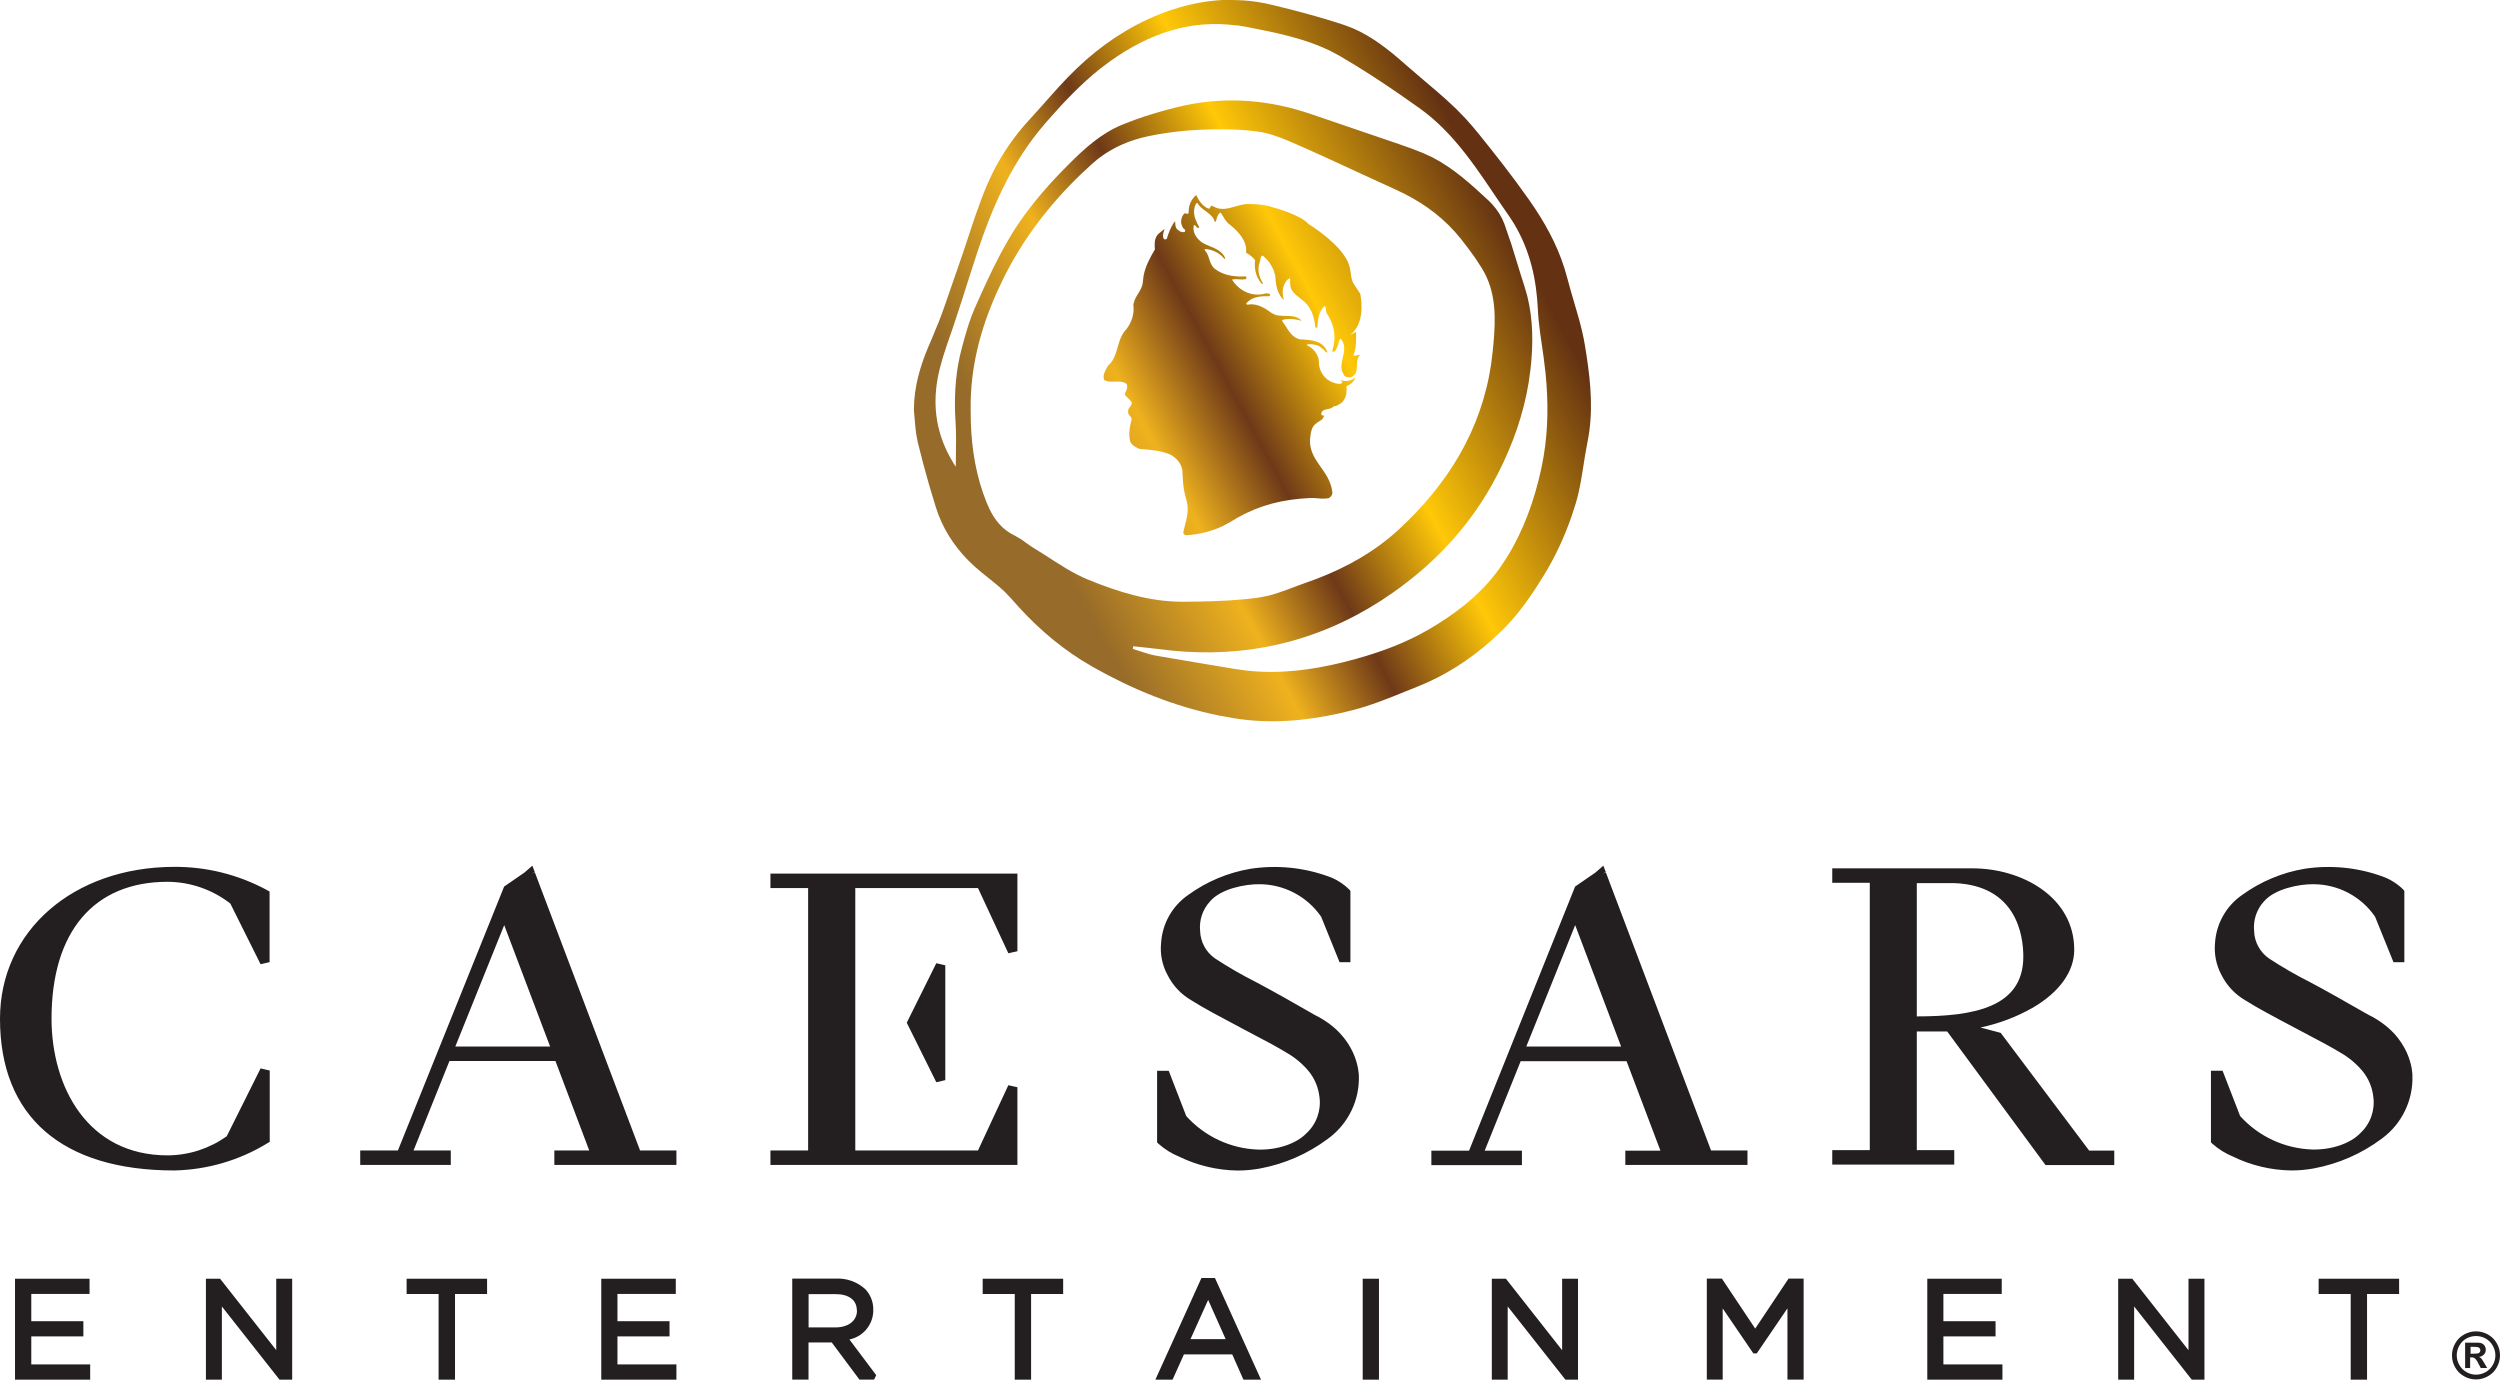 <?xml version="1.0" encoding="UTF-8"?><svg id="Layer_1" xmlns="http://www.w3.org/2000/svg" xmlns:xlink="http://www.w3.org/1999/xlink" viewBox="0 0 319.66 176.41"><defs><style>.cls-1{fill:#231f20;}.cls-2{fill:url(#linear-gradient);}</style><linearGradient id="linear-gradient" x1="-744.51" y1="357.92" x2="-741.33" y2="359.75" gradientTransform="translate(14232.48 7286.79) scale(18.94 -20.18)" gradientUnits="userSpaceOnUse"><stop offset="0" stop-color="#976b29"/><stop offset=".25" stop-color="#efb21e"/><stop offset=".42" stop-color="#6e3918"/><stop offset=".63" stop-color="#ffc808"/><stop offset="1" stop-color="#643212"/></linearGradient></defs><path class="cls-1" d="M130.09,139.02l-1.16-.26-3.88,8.34h-15.69v-33.55h15.69l3.88,8.34,1.16-.26v-9.93h-31.58v1.85h4.82v33.55h-4.82v1.85h31.58v-9.93ZM119.72,138.38l1.15-.27v-14.68l-1.15-.27-3.78,7.61,3.78,7.61ZM68.39,111.55l-.42.16.41-.2-.31-.82-1,.87-2.61,1.8-13.58,33.74h-4.82v1.85h11.58v-1.85h-4.76l4.59-11.44h13.55l4.32,11.44h-4.46v1.85h15.61v-1.85h-4.65l-13.45-35.55ZM58.22,133.81l6.25-15.52,5.87,15.52h-12.12ZM207.83,148.95h15.61v-1.85h-4.66l-13.45-35.55-.42.16.41-.21-.31-.81-1,.87-2.61,1.8-13.56,33.77h-4.82v1.85h11.58v-1.85h-4.76l4.6-11.44h13.54l4.33,11.44h-4.49v1.82ZM195.16,133.81l6.25-15.52,5.87,15.52h-12.12ZM255.83,132.07l-2.6-.69c2.35-.49,4.61-1.35,6.69-2.53,3.42-2,5.3-4.63,5.3-7.41,0-6.75-6.7-10.41-13-10.41h-17.94v1.85h4.8v34.18h-4.8v1.85h15.6v-1.85h-4.79v-15.17h3.89l12.57,17.08h8.79v-1.85h-3.21l-11.31-15.05ZM245.1,112.92h4.79c7.95.3,8.82,6.68,8.82,9.4,0,6.55-6.46,7.64-13.62,7.64v-17.03ZM168.05,129.74s-4.29-2.46-5.72-3.23l-1.76-.95c-1.79-.9-3.53-1.91-5.21-3.01-1.16-.8-1.87-2.12-1.91-3.53-.13-1.37.32-2.73,1.25-3.74,1.39-1.67,4.58-2.24,6.32-2.22,3.16,0,6.12,1.56,7.91,4.16l2.35,5.81h1.39v-9.11l-.14-.17c-.77-.77-1.7-1.35-2.72-1.7-3.16-1.14-6.56-1.47-9.88-.97-2.89.48-5.63,1.63-8,3.35-2.04,1.41-3.32,3.68-3.47,6.16-.14,1.42.15,2.85.84,4.1.68,1.36,1.75,2.48,3.06,3.23,1.44.92,3.53,2.03,6.68,3.7l.91.48c2.08,1.09,3.41,1.8,4.53,2.49,1.08.61,2.04,1.41,2.84,2.36.77.94,1.25,2.09,1.39,3.3.24,1.73-.38,3.47-1.67,4.66-1.28,1.33-3.71,2.15-6.18,2.08-3.51-.12-6.82-1.67-9.18-4.28l-2.24-5.79h-1.49v9.15l.18.18c.78.69,1.67,1.25,2.63,1.64,2.34,1.14,4.9,1.75,7.5,1.78.96,0,1.91-.09,2.85-.26,3.14-.58,6.11-1.88,8.67-3.79,2.6-1.88,4.09-4.93,3.97-8.14-.03-.19-.09-4.99-5.69-7.73M308.46,137.49c0-.21-.06-5.01-5.65-7.75-.04,0-4.29-2.46-5.72-3.23l-1.76-.95c-1.79-.9-3.53-1.91-5.21-3.01-1.16-.81-1.87-2.12-1.9-3.53-.13-1.37.32-2.73,1.24-3.74,1.42-1.67,4.6-2.24,6.32-2.22,3.16,0,6.13,1.55,7.91,4.16l2.35,5.81h1.39v-9.11l-.13-.17c-.77-.76-1.7-1.35-2.72-1.7-3.16-1.14-6.56-1.47-9.88-.97-2.89.48-5.63,1.63-8.01,3.35-2.04,1.41-3.32,3.68-3.47,6.16-.13,1.42.16,2.85.84,4.1.68,1.35,1.75,2.48,3.06,3.23,1.44.92,3.51,2.02,6.65,3.68l.96.51c2.04,1.08,3.39,1.79,4.5,2.47,1.08.61,2.04,1.41,2.84,2.36.77.94,1.26,2.09,1.39,3.3.24,1.73-.38,3.47-1.67,4.66-1.28,1.33-3.72,2.15-6.18,2.08-3.51-.13-6.83-1.67-9.18-4.28l-2.24-5.79h-1.49v9.15l.18.18c.78.69,1.66,1.24,2.62,1.64,2.34,1.14,4.9,1.75,7.5,1.78.96,0,1.91-.09,2.85-.26,3.14-.58,6.11-1.88,8.67-3.79,2.58-1.88,4.06-4.92,3.94-8.11M34.49,146.02v-9.14l-1.17-.27-4.33,8.68c-2.21,1.57-4.85,2.43-7.56,2.44-10.25,0-14.84-8.78-14.84-17.49,0-11.11,5.41-17.49,14.84-17.49,2.91.02,5.72.99,8.02,2.78l3.87,7.76,1.15-.27v-9.02l-.42-.24c-3.63-1.94-7.68-2.95-11.8-2.92-12.88.03-22.25,8.19-22.25,19.43,0,12.49,7.91,19.39,22.29,19.39,4.2-.09,8.3-1.28,11.88-3.47l.31-.18ZM4,170.88h6.66v-1.95H4v-3.48h7.45v-1.95H1.92v12.91h9.61v-1.95H4v-3.58ZM35.32,172.63l-7.18-9.13h-1.81v12.91h2.04v-9.36l7.37,9.36h1.62v-12.91h-2.04v9.13ZM51.98,165.46h4.1v10.95h2.1v-10.95h4.1v-1.96h-10.29v1.96ZM78.95,170.88h6.66v-1.95h-6.66v-3.48h7.46v-1.95h-9.53v12.91h9.61v-1.95h-7.54v-3.58ZM111.66,167.47c.02-.99-.36-1.95-1.05-2.66-1.02-.91-2.35-1.39-3.71-1.32h-5.6v12.91h2.08v-4.75h2.97l3.54,4.75h1.87l.28-.56-3.43-4.57c1.8-.37,3.09-1.97,3.05-3.81M109.58,167.56c0,1.32-1.1,2.17-2.78,2.17h-3.41v-4.26h3.42c1.74,0,2.75.76,2.75,2.1h.01ZM125.65,165.46h4.1v10.95h2.09v-10.95h4.1v-1.96h-10.29v1.96ZM153.62,163.41l-5.89,13h2.2l1.45-3.23h6.18l1.43,3.23h2.25l-5.89-13h-1.74ZM156.71,171.23h-4.49l2.26-5.02,2.24,5.02ZM174.24,163.5h2.08v12.91h-2.08v-12.91ZM199.73,172.63l-7.18-9.13h-1.8v12.91h2.03v-9.36l7.38,9.36h1.61v-12.91h-2.03v9.13ZM224.43,169.88l-4.26-6.39h-1.93v12.91h2.03v-9.1l3.92,5.75h.44l3.92-5.76v9.11h2.07v-12.91h-1.93l-4.26,6.39ZM248.49,170.88h6.67v-1.95h-6.67v-3.48h7.46v-1.95h-9.52v12.91h9.61v-1.95h-7.55v-3.58ZM279.82,172.63l-7.18-9.13h-1.8v12.91h2.04v-9.36l7.37,9.36h1.62v-12.91h-2.04v9.13ZM296.47,165.46h4.1v10.95h2.09v-10.95h4.1v-1.96h-10.29v1.96ZM316.59,170.23c.53,0,1.06.14,1.52.4.48.26.87.65,1.14,1.13.55.95.55,2.12,0,3.08-.26.48-.66.87-1.13,1.13-.95.55-2.11.55-3.06,0-.48-.26-.87-.65-1.13-1.13-.27-.46-.41-.99-.41-1.53,0-.54.14-1.08.42-1.55.26-.48.66-.87,1.14-1.13.46-.26.99-.4,1.52-.4M316.59,170.83c-.42,0-.84.11-1.21.31-.39.21-.7.53-.92.92-.44.76-.44,1.71,0,2.47.21.38.53.7.91.91.76.44,1.7.44,2.46,0,.38-.21.7-.53.91-.91.22-.37.33-.8.33-1.23,0-.44-.12-.87-.34-1.24-.21-.39-.53-.7-.92-.92-.37-.2-.79-.31-1.21-.31h0ZM315.2,174.94v-3.26h1.71c.18,0,.35.05.51.13.13.08.23.18.3.31.08.14.13.3.12.47,0,.22-.08.44-.23.6-.17.18-.4.29-.65.31.08.03.16.07.22.12.08.08.16.16.22.25,0,.03.1.17.24.4l.38.65h-.82l-.28-.53c-.11-.26-.26-.49-.46-.69-.13-.1-.29-.15-.45-.14h-.17v1.35l-.66.02ZM315.9,173.09h.26c.23,0,.46,0,.69-.04.09-.03.16-.08.22-.15.05-.07.08-.16.08-.25,0-.09-.03-.17-.08-.24-.06-.07-.13-.13-.22-.15-.23-.04-.46-.06-.69-.05h-.26v.89Z"/><path id="rings-2" class="cls-2" d="M157.55,0l1.28.04c1.28.08,2.57.27,3.85.59l2.3.57c2.29.59,4.58,1.23,6.82,1.97l1.12.42c2.55,1.08,4.72,2.83,6.8,4.67l1.65,1.42c1.66,1.41,3.34,2.8,4.9,4.32l1.16,1.2c1.13,1.23,2.16,2.55,3.2,3.86l1.66,2.12c1.09,1.42,2.16,2.86,3.19,4.32l.79,1.16c1.81,2.74,3.29,5.64,4.12,8.87l.47,1.71c.65,2.27,1.4,4.53,1.78,6.84l.22,1.37c.56,3.66.88,7.36.12,11.08l-.29,1.59c-.35,2.13-.61,4.28-1.23,6.32l-.52,1.6c-.92,2.64-2.1,5.2-3.59,7.61l-.8,1.27c-1.35,2.1-2.83,4.09-4.63,5.84l-1.19,1.1c-2.81,2.51-5.96,4.54-9.5,5.94l-1.64.66c-2.19.89-4.38,1.77-6.65,2.35l-1.49.36c-4.47,1.01-9.01,1.42-13.66.67l-1.93-.35c-5.73-1.16-11.07-3.35-16.14-6.22l-1.47-.88c-3.36-2.12-6.3-4.78-8.93-7.83l-.86-.9c-1.21-1.15-2.62-2.13-3.87-3.25l-.83-.8c-1.87-1.91-3.28-4.15-4.09-6.73l-.84-2.77c-.54-1.86-1.03-3.72-1.49-5.6l-.19-1.02c-.15-1.03-.19-2.08-.3-3.11l.05-1.17c.21-2.71,1.05-5.21,2.17-7.72l.95-2.3c.3-.77.59-1.55.86-2.34l1.63-4.71.74-2.15c.96-2.88,1.85-5.78,3.05-8.55l.58-1.25c1.22-2.48,2.81-4.79,4.71-6.85l1.52-1.68c1.51-1.7,2.99-3.41,4.63-4.97l1.17-1.07c3.17-2.77,6.77-4.96,10.78-6.32l1.26-.39c2.11-.6,4.27-.93,6.44-.94h.13ZM158.21,3.27c-6.01-.84-11.34,1.05-16.28,4.57l-1.29.97c-2.52,2.01-4.71,4.35-6.83,6.77l-1.03,1.23c-3.65,4.57-5.97,9.86-7.8,15.39l-1.02,3.16c-.67,2.11-1.34,4.23-2.05,6.33l-.92,2.67c-.6,1.78-1.12,3.58-1.3,5.48-.34,3.56.53,6.82,2.52,9.84l.02-1.84c.02-1.22.04-2.45-.04-3.67l-.07-1.4c-.09-2.79.13-5.55.86-8.26l.35-1.28c.36-1.28.75-2.55,1.28-3.76l.95-2.13c.96-2.12,1.98-4.23,3.12-6.25l.85-1.43c1.77-2.81,3.91-5.36,6.23-7.75l.86-.87c2.01-2.02,4.12-3.94,6.78-5.06l1.7-.66c1.72-.62,3.48-1.13,5.25-1.58l1.35-.31c5.38-1.09,10.71-.64,15.96,1.17l4.9,1.67,4.9,1.67,1.52.52c1.01.35,2.02.71,3,1.12l1.19.55c2.7,1.39,4.94,3.45,7.16,5.51l.5.51c.65.72,1.19,1.58,1.52,2.46l.9,2.62c.56,1.76,1.07,3.54,1.65,5.3l.38,1.31c.77,3.07.77,6.22.42,9.34l-.24,1.74c-.66,4.04-2.03,7.9-3.9,11.58l-.76,1.42c-3.13,5.6-7.43,10.17-12.72,13.87l-1.51,1.02c-4.08,2.62-8.49,4.54-13.24,5.61l-1.66.34c-4.44.81-8.92.84-13.42.24l-1.68-.19-1.68-.18-.02.17-.02.17.96.31c.64.21,1.28.42,1.93.54l5.04.86,5.04.84,1.57.22c4.17.47,8.28-.06,12.34-1.06l1.64-.43c3.27-.9,6.44-2.08,9.41-3.82l1.16-.71c3.06-1.92,5.8-4.2,7.9-7.19l.85-1.29c2.16-3.48,3.51-7.31,4.39-11.34l.29-1.52c.6-3.55.61-7.1.25-10.67l-.25-2.07c-.29-2.07-.65-4.13-.74-6.21l-.09-1.29c-.34-3.84-1.43-7.42-3.64-10.6l-.85-1.23c-3.08-4.53-6-9.24-10.58-12.5l-2.48-1.74c-2.49-1.72-5.03-3.37-7.64-4.89l-1.23-.66c-3.34-1.64-7.02-2.35-10.67-3.07l-1.21-.21ZM159.37,16.66c-1.94-.17-3.92-.15-5.86-.07l-1.66.1c-1.66.14-3.33.37-4.95.71l-.99.23c-2.29.61-4.44,1.67-6.21,3.27l-1.41,1.3c-4.14,3.97-7.6,8.48-10.14,13.71l-.67,1.43c-2.15,4.79-3.43,9.75-3.37,14.96l.02,1.57c.11,3.63.69,7.11,2.04,10.43l.29.66c.7,1.5,1.7,2.78,3.32,3.54l.79.46c.51.34,1,.74,1.52,1.06l1.39.87c1.84,1.18,3.67,2.42,5.66,3.23,3.83,1.57,7.84,2.82,12.05,2.82h.07l1.94-.02c2.59-.04,5.19-.16,7.75-.51l1.22-.24c1.62-.4,3.19-1.1,4.78-1.65l1.46-.53c3.86-1.48,7.44-3.5,10.49-6.33l1.09-1.04c6.04-5.95,10.02-13.06,10.87-21.68l.09-.89c.3-3.29.4-6.67-1.44-9.7l-.84-1.3c-.59-.85-1.22-1.68-1.86-2.49l-.77-.91c-2.11-2.35-4.68-4.1-7.59-5.41l-4.17-1.91c-2.77-1.28-5.54-2.57-8.34-3.8l-.99-.43c-1.34-.57-2.71-1.08-4.12-1.28l-1.45-.16ZM153.01,25.03l.16.34c.31.57.83,1.15,1.44,1.33l.09-.12c.1-.18.17-.38.43-.19l.48.21c1.28.4,2.47-.41,3.76-.51h.45c.98-.01,2.3.17,2.72.36l.06.02c.49.13,3.68,1,4.73,2.19l.05.03c.39.24,2.95,1.89,4.32,3.73l.38.57c.95,1.6.36,2.42,1.14,3.5l.71,1.08.09.59c.23,1.79-.05,3.7-1.46,4.73l.81-.46.03.56c.02.8-.05,1.78-.37,2.49h.27c.16-.02.3-.1.52-.11h.07l-.21.31c-.42.88.21,2.08-.95,2.56h-.23c-.23,0-.47-.05-.63-.24l-.24-.47c-.48-1.41.94-2.93-.23-4.25l-.15.23c-.11.25-.11.57-.24.81l-.12.24c-.08.16-.16.33-.32.41h-.1c-.06-.02-.11-.06-.12-.12l.17-.62c.31-1.46-.03-2.95-.88-4.15l-.07-.24c-.04-.26,0-.55-.2-.72l-.33.38c-.47.66-.55,1.51-.59,2.35l-.12.05h-.13s-.07-.52-.07-.52c-.17-1.04-.5-2.03-1.34-2.8l-.33-.27c-.68-.54-1.49-1.06-1.49-1.99l-.02-.26c.02-.17.07-.34-.03-.49l-.24.14c-.22.18-.36.47-.48.7l-.13.37c-.12.52-.06,1.12.11,1.59l-.32-.33c-.57-.72-.76-1.75-.79-2.75l-.17-.59c-.28-.77-.75-1.48-1.47-2.03l-.16.1c-.14.19-.07.56-.2.77l-.12.45c-.13.77.1,1.58.52,2.19,0,.08,0,.11-.04.13h-.09l-.33-.44c-.49-.77-.64-1.7-.53-2.62l-.34-.37c-.25-.22-.52-.4-.8-.56v-.53c-.15-1.38-1.26-2.44-2.37-3.29l-.33-.42c-.2-.29-.35-.61-.55-.9l-.17.09c-.1.09-.16.22-.22.31l-.09.22c-.07.23-.09.48-.26.62l-.18-.46c-.48-.82-1.57-1.12-2.06-2l-.14.03c-.1.08-.1.27-.19.37l-.1.49c-.07.81.3,1.56.67,2.23l-.09.06c-.08.02-.17,0-.21-.06l-.09-.1c-.08-.11-.14-.22-.31-.19l-.05.38c0,.76.5,1.43,1.14,1.86l.4.21c.96.46,2.12.7,2.53,1.83l-.09.05-.34-.36c-.6-.55-1.33-.87-2.14-.92l-.09.09.32.45c.33.64.36,1.4.94,1.95l.5.34c1.03.6,2.27.74,3.54.67l.06.12v.12s-.11.13-.11.13l-.41.03-.41-.02-.32-.02c-.21,0-.41,0-.59.06l.31.43c.88,1.07,2.13,1.66,3.57,1.43l.24-.07c.25-.06.51-.08.73.07l.04.1c0,.12-.17.18-.31.16h-.45c-.89.03-1.72.23-2.3.9v.07s.07.07.09.11l.52-.05c1.01,0,1.84.54,2.63,1.12l.46.22c1.12.36,2.5-.2,3.38.78l-.45-.12c-.64-.14-1.39-.19-2.01,0l-.03.04s0,.08,0,.12l.24.33c.54.81,1.02,1.8,2.07,2l.45.02c1.23.07,2.55.28,2.99,1.58v.09l-.17-.06c-.14-.11-.21-.32-.39-.4l-.33-.27c-.47-.3-1.05-.39-1.63-.33l-.09.1.36.2c.69.45,1.23,1.23,1.19,2.05l.04.43c.16.86.75,1.67,1.58,2.03l.26.09c.36.13.76.26,1.12.03l-.06-.15c-.07-.09-.17-.16-.24-.21l.32.08c.55.1,1.18.02,1.61-.43l-.1.31c-.2.39-.62.67-1,.81l.02.4c0,.67-.16,1.31-.69,1.77l-.36.21-.09.06-.09.05h-.02s-.06.03-.06.03c-.06.01-.16.04-.16.04h-.07s-.05.05-.14.05l-.2.16c-.52.29-1.39.09-1.37.88l.12.09c.09.05.19.06.27.03l-.16.33c-.26.36-.67.44-1.03.8l-.13.13c-.16.19-.29.42-.41,1l-.1.75c-.14,2.84,2.5,3.9,2.86,6.78l-.02.24c-.06.23-.24.41-.44.53l-.48.06c-.32.02-.64-.01-.95-.04l-.47-.04h-.47s-1.29.09-1.29.09c-3.36.31-6.19,1.23-9.04,3.04l-.84.45c-1.43.69-2.94,1.05-4.61,1.18l-.19-.03c-.12-.04-.22-.14-.27-.26l.12-.57c.27-1.13.64-2.13.34-3.43l-.18-.67c-.31-1.21-.3-1.72-.4-3.35l-.09-.38c-.25-.75-.93-1.42-1.65-1.71l-.71-.23c-.97-.25-2.02-.32-3.07-.42l-.26-.13c-.36-.18-.73-.41-.88-.82l-.1-.57c-.07-.78.1-1.59.3-2.28l-.09-.23c-.14-.21-.4-.37-.37-.67v-.26c.13-.41.66-.71.37-1.12l-.81-.83.08-.27c.14-.36.35-.69.16-1.11l-.25-.16c-.35-.17-.79-.15-1.23-.14h-.37c-.37,0-.72-.03-1.01-.21l-.08-.32c-.04-.52.31-.99.51-1.44l.45-.48c.9-1.18.78-2.78,1.7-3.96l.34-.42c.63-.87.94-1.87.8-3.06l.19-.6c.35-.76.98-1.41,1.03-2.3l.09-.75c.23-1.22.82-2.3,1.45-3.37l-.03-.44c-.02-.59.08-1.15.49-1.56l.77-.62-.07.24c-.11.36-.23.83.03,1.08l.13.02c.08,0,.15,0,.22-.12l.13-.43c.25-.74.67-1.56.91-1.76l.02.2c.01.29.02.65.29.85l.2.16c.21.15.46.23.73.14l.06-.16c-.01-.19-.36-.31-.37-.52l-.12-.3c-.1-.43.01-.94.28-1.26l.1-.11c.07-.04.16-.01.24.01l.09.03c.09.02.17,0,.21-.15l.03-.51c.09-.66.39-1.25.9-1.71h.09Z"/></svg>